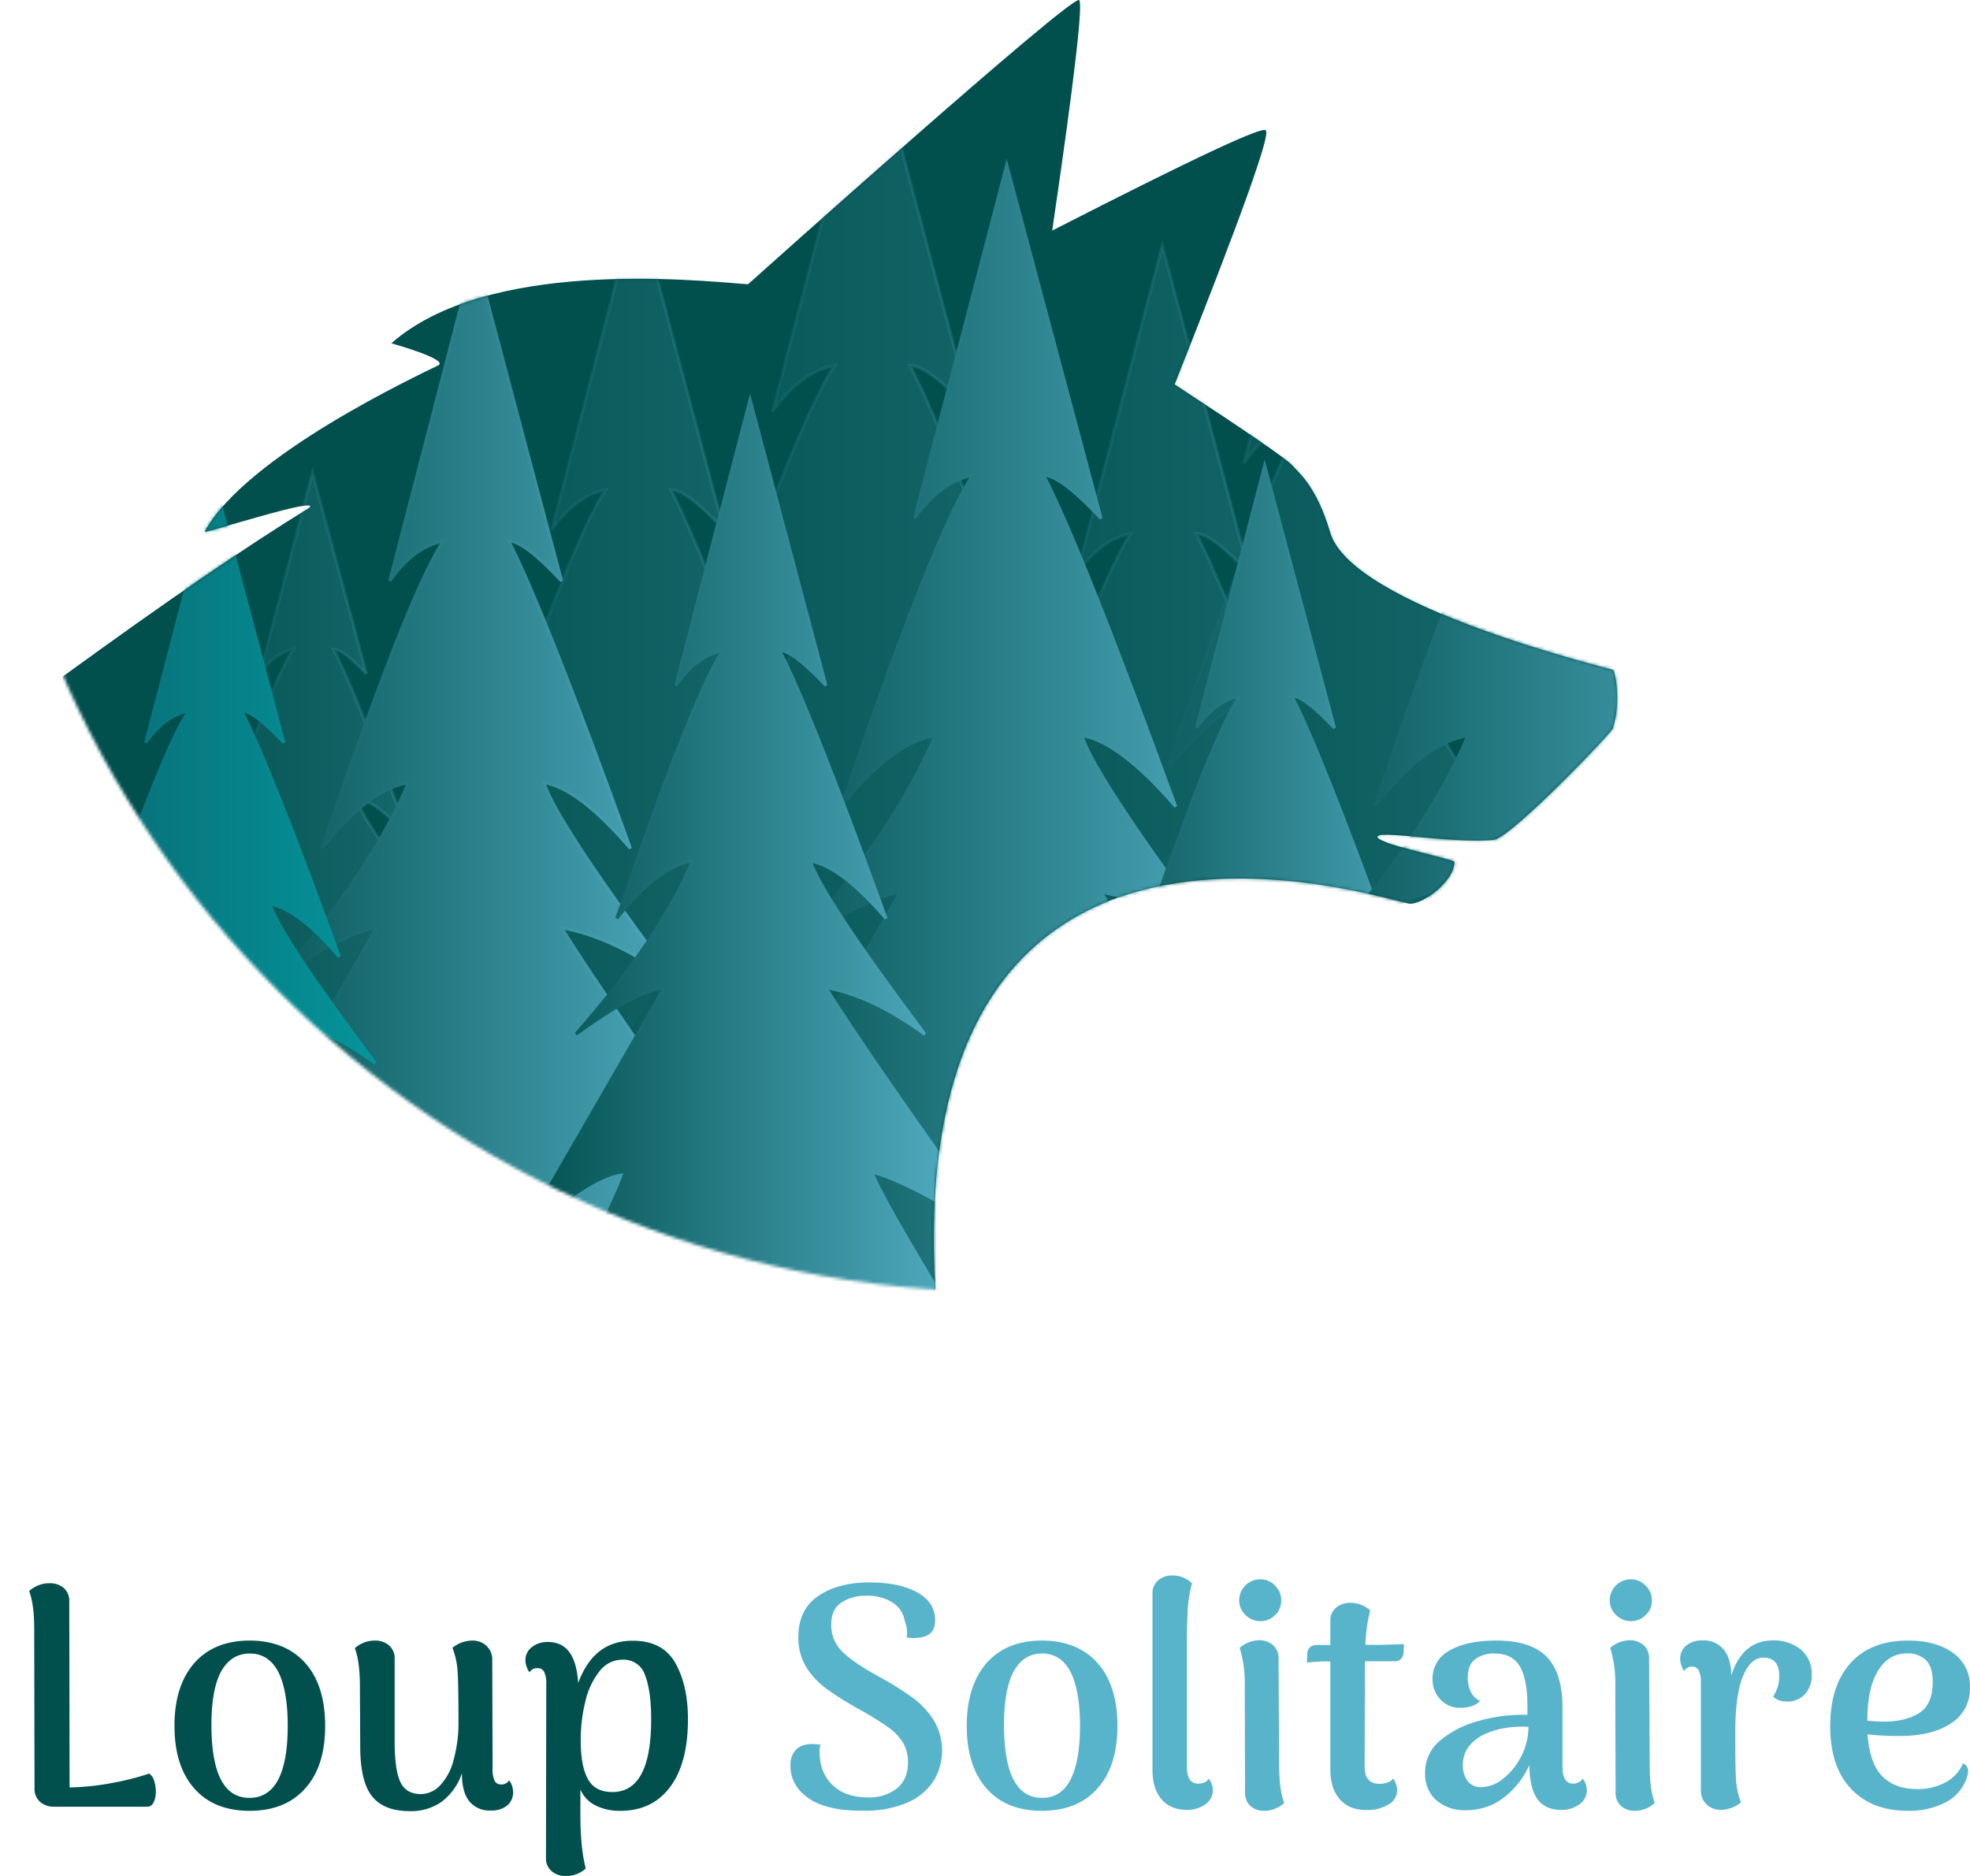 <svg xmlns="http://www.w3.org/2000/svg" xmlns:xlink="http://www.w3.org/1999/xlink" width="623.62" height="593.9" data-name="Layer 1"><defs><linearGradient id="a" x1="55.68" x2="54.68" y1="552.61" y2="552.61" gradientTransform="matrix(173.62 0 0 -359.74 -9383.92 199042.93)" gradientUnits="userSpaceOnUse"><stop offset="0" stop-color="#58b4cb"/><stop offset="1" stop-color="#01504e"/></linearGradient><linearGradient xlink:href="#a" id="e" x1="55.62" x2="54.68" y1="552.88" y2="552.87"/><linearGradient xlink:href="#a" id="f" x1="55.49" x2="54.49" y1="552.69" y2="552.69" gradientTransform="matrix(107.6 0 0 -220.49 -5823.45 122120.53)"/><linearGradient xlink:href="#a" id="g" x1="55.43" x2="54.49" y1="552.95" y2="552.94" gradientTransform="matrix(107.6 0 0 -220.49 -5823.45 122120.53)"/><linearGradient xlink:href="#a" id="h" x1="55.73" x2="54.73" y1="552.6" y2="552.6" gradientTransform="matrix(200.52 0 0 -415.45 -10802.24 229792.87)"/><linearGradient xlink:href="#a" id="i" x1="55.66" x2="54.72" y1="552.87" y2="552.86" gradientTransform="matrix(200.52 0 0 -415.45 -10802.24 229792.87)"/><linearGradient xlink:href="#a" id="j" x1="55.68" x2="54.68" y1="552.61" y2="552.61" gradientTransform="matrix(173.62 0 0 -359.74 -9217.63 199056.87)"/><linearGradient xlink:href="#a" id="k" x1="55.62" x2="54.68" y1="552.88" y2="552.87" gradientTransform="matrix(173.62 0 0 -359.74 -9217.63 199056.87)"/><linearGradient xlink:href="#a" id="l" x1="55.73" x2="54.73" y1="552.6" y2="552.6" gradientTransform="matrix(200.52 0 0 -415.45 -10653.07 229809.12)"/><linearGradient xlink:href="#a" id="m" x1="55.66" x2="54.72" y1="552.87" y2="552.86" gradientTransform="matrix(200.52 0 0 -415.45 -10653.07 229809.12)"/><linearGradient xlink:href="#a" id="n" x1="55.68" x2="54.68" y1="552.61" y2="552.61" gradientTransform="matrix(173.62 0 0 -359.74 -9435.27 199059.19)"/><linearGradient xlink:href="#a" id="o" x1="55.62" x2="54.68" y1="552.88" y2="552.87" gradientTransform="matrix(173.62 0 0 -359.74 -9435.27 199059.19)"/><linearGradient xlink:href="#a" id="p" x1="55.71" x2="54.71" y1="552.61" y2="552.61" gradientTransform="matrix(188.29 0 0 -387.59 -10080.85 214433)"/><linearGradient xlink:href="#a" id="q" x1="55.69" x2="54.71" y1="552.87" y2="552.86" gradientTransform="matrix(188.29 0 0 -387.59 -10080.85 214433)"/><linearGradient xlink:href="#a" id="r" x1="55.64" x2="54.64" y1="552.63" y2="552.63" gradientTransform="matrix(151.61 0 0 -313.32 -8127 173436.19)"/><linearGradient xlink:href="#a" id="s" x1="55.62" x2="54.63" y1="552.9" y2="552.89" gradientTransform="matrix(151.61 0 0 -313.32 -8127 173436.19)"/><linearGradient id="b" x1="55.61" x2="54.61" y1="552.64" y2="552.64" gradientTransform="matrix(139.39 0 0 -287.79 -7618.36 159343.53)" gradientUnits="userSpaceOnUse"><stop offset="0" stop-color="#029fa3"/><stop offset="1" stop-color="#0b616b"/></linearGradient><linearGradient xlink:href="#b" id="t" x1="55.59" x2="54.6" y1="552.91" y2="552.9"/><linearGradient xlink:href="#a" id="u" x1="55.61" x2="54.61" y1="552.64" y2="552.64" gradientTransform="matrix(139.39 0 0 -287.79 -7285.79 159338.87)"/><linearGradient xlink:href="#a" id="v" x1="55.59" x2="54.6" y1="552.91" y2="552.9" gradientTransform="matrix(139.39 0 0 -287.79 -7285.79 159338.87)"/><linearGradient xlink:href="#a" id="w" x1="55.71" x2="54.71" y1="552.61" y2="552.61" gradientTransform="matrix(188.29 0 0 -387.59 -9912.12 214433)"/><linearGradient xlink:href="#a" id="x" x1="55.69" x2="54.71" y1="552.87" y2="552.86" gradientTransform="matrix(188.29 0 0 -387.59 -9912.12 214433)"/><mask id="c" width="641" height="497.87" x="-7.07" y="-55.7" maskUnits="userSpaceOnUse"><path fill="#fff" d="M310 409c179.49 0 316-151.72 316-331.22s-141-126-320.5-126S-15-95.49-15 84s145.51 325 325 325Z" transform="translate(7.93)"/></mask><mask id="d" width="586.17" height="442.67" x="0" y="0" maskUnits="userSpaceOnUse"><path fill="#fff" d="M12 214.15q48.73-35.47 78-53.4c4-3.85-33.61 8.38-33.13 7.58 13.15-24.25 68.28-49.83 74-52.7 3.22-1.91-15-6.95-14.91-6.95 30.18-26.55 94.16-20.17 112.9-18.68 2.21-2 101.29-90.69 104.77-90q2.12.76-8.47 73 67.61-34.61 67.61-31.63 2.44 1.55-28.84 80.33 34 22.23 37.09 25.47c3 3.25 7.9 7.31 12.07 21.15 6.49 23.77 89.1 43.4 89.51 43.77.7 0 2.8 10.07 0 18.55-.27 1.22-30.83 33.19-37.33 35.19-11.32 1.39-35.38-2.79-37-1.14-2.46 2 24.2 7.39 24.2 8.17 0 5.9-9.35 13.16-13.92 13.26-4.77.14-162.1-55.48-150.23 124.72-78.16 0-212 58.08-260.75 16Q-9.72 394.69 12 214.15Z" transform="translate(7.93)"/></mask></defs><g mask="url(#c)"><path fill="#01504e" d="M19.93 214.15q48.73-35.47 78-53.4c4-3.85-33.61 8.38-33.13 7.58 13.15-24.25 68.28-49.83 74-52.7 3.22-1.91-15-6.95-14.91-6.95 30.18-26.55 94.16-20.17 112.9-18.68C239 88 338.08-.69 341.56 0q2.12.76-8.47 73 67.61-34.61 67.61-31.63 2.44 1.55-28.84 80.33 34 22.23 37.09 25.47c3 3.25 7.9 7.31 12.07 21.15 6.49 23.77 89.1 43.4 89.51 43.77.7 0 2.8 10.07 0 18.55-.27 1.22-30.83 33.19-37.33 35.19-11.32 1.39-35.38-2.79-37-1.14-2.46 2 24.2 7.39 24.2 8.17 0 5.9-9.35 13.16-13.92 13.26-4.77.14-162.1-55.48-150.23 124.72-78.16 0-212 58.08-260.75 16q-37.29-32.15-15.57-212.69Z" data-name="path-3"/><g data-name="Group-2" mask="url(#d)"><path fill="url(#a)" stroke="url(#e)" d="M110.27 423.6q35-68.39 38.19-79.08-11.39 0-38.19 24 49.46-86 52.32-91-11.32 1.72-32.08 17 30.58-35.09 42.21-63-12.64 2.07-27.41 20.89 27.41-80.87 38.44-97.37-9.61 2-17 12.69l26.92-103.87 27.52 103.82Q209.37 155 204.42 155q11.11 21.4 38.58 97.37-16.28-19-27.45-20.89 4.51 13.43 41.59 63-19.29-14.07-35.93-17 14.69 23.74 62.69 91-32.78-20.66-46.06-24 5.15 13.16 46.06 79.08Z" opacity=".304" style="isolation:isolate" transform="translate(7.93)"/><path fill="url(#f)" stroke="url(#g)" d="M39.35 370.22Q61.07 328.3 63 321.75q-7.06 0-23.67 14.69Q70 283.7 71.78 280.68q-7 1.05-19.88 10.41 19-21.5 26.16-38.62-7.83 1.27-17 12.81 17-49.57 23.82-59.68-6 1.21-10.54 7.78L91 149.73l17.06 63.63q-7.33-7.78-10.4-7.78 6.88 13.12 23.9 59.68-10.09-11.66-17-12.81 2.8 8.23 25.78 38.62-12-8.62-22.27-10.41 9.11 14.55 38.85 55.76-20.32-12.66-28.54-14.69 3.19 8.06 28.54 48.47Z" data-name="Path" opacity=".304" style="isolation:isolate" transform="translate(7.93)"/><path fill="url(#h)" stroke="url(#i)" d="M171.4 425.92q40.48-79 44.11-91.33-13.16 0-44.11 27.67 57.12-99.36 60.43-105.06-13.08 2-37.05 19.61Q230.1 236.3 243.53 204q-14.6 2.39-31.65 24.13 31.65-93.4 44.39-112.45-11.09 2.29-19.64 14.66l31.1-119.9 31.78 119.9q-13.65-14.66-19.37-14.66 12.86 24.77 44.53 112.49-18.8-22-31.7-24.13 5.21 15.52 48 72.77-22.28-16.25-41.49-19.61 17 27.41 72.41 105.06-37.86-23.86-53.2-27.67 5.95 15.2 53.2 91.33Z" data-name="Path" opacity=".304" style="isolation:isolate" transform="translate(7.93)"/><path fill="url(#j)" stroke="url(#k)" d="M276.55 437.53q35-68.39 38.19-79.08-11.39 0-38.19 24 49.46-86 52.32-91-11.32 1.72-32.08 17 30.58-35.09 42.21-63-12.64 2.07-27.41 20.89Q339 185.42 350 168.92q-9.61 2-17 12.69l27-103.83 27.52 103.82q-11.82-12.69-16.78-12.69 11.11 21.41 38.56 97.37-16.28-19-27.45-20.89 4.51 13.43 41.59 63-19.29-14.07-35.93-17 14.69 23.74 62.69 91-32.78-20.66-46.06-24 5.15 13.16 46.06 79.08Z" data-name="Path" opacity=".304" style="isolation:isolate" transform="translate(7.93)"/><path fill="url(#l)" stroke="url(#m)" d="M320.57 442.17q40.48-79 44.11-91.33-13.16 0-44.11 27.67 57.12-99.36 60.43-105.06-13.08 2-37.05 19.61 35.32-40.52 48.75-72.77-14.6 2.39-31.65 24.13Q392.7 151 405.44 132q-11.09 2.29-19.64 14.66l31.1-119.9 31.78 119.9Q435 132 429.31 132q12.83 24.72 44.53 112.45-18.8-22-31.7-24.13 5.21 15.52 48 72.77-22.28-16.25-41.49-19.61 17 27.41 72.41 105.06-37.86-23.86-53.2-27.67 5.95 15.2 53.2 91.33Z" data-name="Path" opacity=".304" style="isolation:isolate" transform="translate(7.93)"/><path fill="url(#n)" stroke="url(#o)" d="M58.91 439.85q35-68.39 38.19-79.08-11.39 0-38.19 24 49.46-86 52.32-91-11.32 1.72-32.08 17 30.58-35.09 42.21-63-12.64 2.02-27.36 20.84 27.41-80.87 38.44-97.37-9.61 2-17 12.69l26.88-103.82 27.52 103.82q-11.84-12.69-16.77-12.69 11.11 21.41 38.56 97.37-16.28-19-27.45-20.89 4.51 13.43 41.59 63-19.29-14.07-35.93-17 14.69 23.74 62.69 91-32.78-20.66-46.06-24 5.15 13.16 46.06 79.08Z" data-name="Path" transform="translate(7.93)"/><path fill="url(#p)" stroke="url(#q)" d="M220.31 439.85q38-73.69 41.42-85.2-12.36 0-41.42 25.82 53.63-92.7 56.75-98-12.28 1.85-34.79 18.29 33.16-37.8 45.78-67.89-13.71 2.23-29.72 22.51Q288 168.22 300 150.44q-10.42 2.13-18.44 13.67l29.2-111.86 29.85 111.86q-12.82-13.67-18.19-13.67 12 23.06 41.82 104.91-17.65-20.49-29.77-22.51 4.89 14.47 45.11 67.89-20.92-15.16-39-18.29 15.93 25.57 68 98-35.55-22.26-50-25.82 5.58 14.18 50 85.2Z" data-name="Path" transform="translate(7.93)"/><path fill="url(#r)" stroke="url(#s)" d="M156.73 439.85q30.6-59.57 33.35-68.88-9.95 0-33.35 20.87 43.19-74.94 45.69-79.24-9.89 1.5-28 14.79 26.7-30.56 36.86-54.88-11 1.8-23.93 18.2 23.93-70.44 33.57-84.81-8.41 1.72-14.92 11.1l23.51-90.43 24 90.43q-10.32-11.05-14.65-11.05 9.7 18.65 33.67 84.81-14.21-16.56-24-18.2 3.94 11.7 36.32 54.88-16.85-12.25-31.37-14.79 12.83 20.67 54.75 79.24-28.63-18-40.22-20.87 4.5 11.46 40.22 68.88Z" data-name="Path" transform="translate(7.93)"/><path fill="url(#b)" stroke="url(#t)" d="M-7.11 439.85Q21 385.14 23.55 376.58q-9.15 0-30.66 19.17 39.7-68.83 42-72.78-9.09 1.38-25.76 13.58 24.56-28.06 33.87-50.4-10.15 1.66-22 16.71 22-64.7 30.86-77.9-7.71 1.58-13.65 10.15l21.62-83.06 22.09 83.06Q72.45 225 68.48 225q8.92 17.13 31 77.9-13.07-15.21-22-16.71 3.62 10.75 33.39 50.41Q95.3 325.3 81.94 323q11.8 19 50.33 72.78-26.32-16.53-37-19.17 4.13 10.53 37 63.26Z" data-name="Path" transform="translate(7.93)"/><path fill="url(#u)" stroke="url(#v)" d="M325.46 435.21q28.14-54.71 30.66-63.26-9.15 0-30.66 19.17 39.7-68.83 42-72.78-9.09 1.38-25.76 13.58 24.55-28.07 33.89-50.41-10.15 1.66-22 16.71 22-64.7 30.86-77.9-7.71 1.58-13.65 10.15l21.62-83.06 22.09 83.06Q405 220.32 401 220.32q8.92 17.13 31 77.9-13.06-15.22-22-16.72 3.62 10.75 33.39 50.41-15.49-11.25-28.84-13.58 11.8 19 50.33 72.78-26.32-16.53-37-19.17 4.13 10.53 37 63.26Z" data-name="Path" transform="translate(7.93)"/><path fill="url(#w)" stroke="url(#x)" d="M389 439.85q38-73.69 41.42-85.2-12.36 0-41.42 25.82 53.63-92.7 56.75-98-12.25 1.82-34.75 18.27 33.16-37.8 45.78-67.89-13.71 2.23-29.72 22.51 29.72-87.13 41.69-104.91-10.42 2.13-18.44 13.67l29.2-111.86 29.85 111.86q-12.82-13.67-18.19-13.67 12 23.06 41.82 104.91-17.65-20.49-29.77-22.51 4.89 14.47 45.11 67.89-20.92-15.16-39-18.29 15.93 25.57 68 98-35.55-22.26-50-25.82 5.58 14.18 50 85.2Z" data-name="Path" transform="translate(7.93)"/></g></g><g style="isolation:isolate"><g fill="#01504e" style="isolation:isolate"><path d="M22.03 565.9a79.34 79.34 0 0 0 13.35-1.4 83.11 83.11 0 0 0 11.85-3 4 4 0 0 1 1.55 2.25 10.86 10.86 0 0 1 .55 3.45 7.55 7.55 0 0 1-.7 3.4 2.18 2.18 0 0 1-2 1.4h-29.4a6.6 6.6 0 0 1-4.55-1.55 5.38 5.38 0 0 1-1.75-4.25l-.1-50.6q0-7.6-1.6-11.9a10.32 10.32 0 0 1 2.7-1.7 9 9 0 0 1 3.75-.75 6.62 6.62 0 0 1 4.55 1.55 5.39 5.39 0 0 1 1.7 4.3ZM61.48 566.2q-6.25-7.1-6.25-19.8t6.3-19.9q6.3-7.1 17.5-7.1t17.6 7.1q6.3 7.1 6.3 19.9t-6.3 19.8q-6.3 7.1-17.6 7.1t-17.55-7.1Zm26.6-2.8q3-5.8 3-17t-3-17.1q-3.05-5.8-9-5.8t-9.15 5.8q-3.05 5.8-3 17.1t3 17q3 5.8 9.05 5.8t9.1-5.8ZM162.43 567.3a5.4 5.4 0 0 1-1.85 4.3 7.79 7.79 0 0 1-5.25 1.6 8.18 8.18 0 0 1-6.75-2.9q-2.35-2.9-2.35-8.7v-.2a18.67 18.67 0 0 1-6.25 8.9 16.66 16.66 0 0 1-10.25 3.1q-8.2 0-11.95-4.7t-3.75-15.8l-.1-19.1q0-7.7-1.6-12a9.43 9.43 0 0 1 6.3-2.4 6.61 6.61 0 0 1 4.55 1.55 5.39 5.39 0 0 1 1.75 4.25v26.1q0 9 1.8 12.85t6.5 3.85a8.44 8.44 0 0 0 5.9-2.55 18 18 0 0 0 4.35-7.85 44.62 44.62 0 0 0 1.65-13.1q0-11.8-.3-15.65a24.66 24.66 0 0 0-1.6-7.15 9.93 9.93 0 0 1 6.3-2.3 6.3 6.3 0 0 1 4.5 1.7 6 6 0 0 1 1.8 4.6l.1 34.1a8.6 8.6 0 0 0 .65 4 2.18 2.18 0 0 0 2 1.15 2.82 2.82 0 0 0 2.6-1.3 6.29 6.29 0 0 1 1.25 3.65ZM213.78 526.5q4 7.1 4 17.8 0 13.9-5.65 21.45t-15.7 7.55a16.89 16.89 0 0 1-8-1.75 10 10 0 0 1-4.7-5v8q0 10.6 1.7 17a9.19 9.19 0 0 1-6.3 2.4 6.65 6.65 0 0 1-4.5-1.55 5.2 5.2 0 0 1-1.8-4.15l.1-55a8.67 8.67 0 0 0-.65-3.9 2.17 2.17 0 0 0-2.05-1.2 2.68 2.68 0 0 0-2.6 1.3 6.69 6.69 0 0 1-1.3-3.8 5.16 5.16 0 0 1 2-4.15 7.9 7.9 0 0 1 5.2-1.65q8.7 0 9.5 13 4.9-13.4 17.2-13.4 9.5-.05 13.55 7.05Zm-7.65 17.8q0-8.9-1.9-13.85a7.11 7.11 0 0 0-7.2-5 9.09 9.09 0 0 0-7.2 3.6 23.8 23.8 0 0 0-4.5 9.5 50.58 50.58 0 0 0-1.5 12.5q0 8 2.25 12.15t7.75 4.15q12.3.05 12.3-23.05Z"/></g><g fill="#58b4cb" style="isolation:isolate"><path d="M256.08 569.4q-5.85-4-5.85-10.4a7 7 0 0 1 1.7-5q1.7-1.85 5.4-1.85.6 0 2.4.2a8 8 0 0 0-.3 2.3q0 .7.2 2.5a12.92 12.92 0 0 0 4.5 8.5q3.9 3.4 10.7 3.4a14 14 0 0 0 9.1-2.85q3.5-2.85 3.5-8.25a11.87 11.87 0 0 0-1.6-6.25 16.77 16.77 0 0 0-4.65-4.85q-3.05-2.2-8.45-5.3a99.82 99.82 0 0 1-11.25-7 24.61 24.61 0 0 1-6.4-7 17.68 17.68 0 0 1-2.35-9.3q0-8.7 6.35-13t16.25-4.25q9.4 0 15.05 3.15t5.65 8.85q0 5.2-5.6 5.5a5.28 5.28 0 0 1-1.2.1 16.28 16.28 0 0 1-2.2-.2 7 7 0 0 0 .1-1.3 9 9 0 0 0-.7-3.8 8.59 8.59 0 0 0-3.8-5.9 14.76 14.76 0 0 0-8.5-2.2 13.73 13.73 0 0 0-7.75 2.15q-3.25 2.15-3.25 7a11.66 11.66 0 0 0 3.45 8.5q3.45 3.5 12.25 8.3a95.06 95.06 0 0 1 10.15 6.4 26.1 26.1 0 0 1 6.65 7.15 18.59 18.59 0 0 1-.05 19.05 18.44 18.44 0 0 1-8.25 6.9 33 33 0 0 1-13.9 2.6q-11.5.15-17.35-3.85ZM312.28 566.2q-6.25-7.1-6.25-19.8t6.3-19.9q6.3-7.1 17.5-7.1t17.6 7.1q6.3 7.1 6.3 19.9t-6.3 19.8q-6.3 7.1-17.6 7.1t-17.55-7.1Zm26.6-2.8q3-5.8 3-17t-3-17.1q-3.05-5.8-9-5.8t-9.05 5.8q-3.05 5.8-3 17.1t3 17q3 5.8 9.05 5.8t9-5.8ZM367.68 569.65q-2.85-3.35-2.85-9.35v-55.7a5.38 5.38 0 0 1 1.75-4.25 6.61 6.61 0 0 1 4.55-1.55 8.43 8.43 0 0 1 6.2 2.5 39.52 39.52 0 0 0-1.3 7.75q-.3 4.15-.3 11.75v38.6q0 5.3 3.6 5.3a5 5 0 0 0 1.95-.4 2.53 2.53 0 0 0 1.35-1.2 5.71 5.71 0 0 1 1.3 3.7 5.3 5.3 0 0 1-2.4 4.45 9.41 9.41 0 0 1-5.7 1.75q-5.3 0-8.15-3.35ZM394.28 511.3a6.18 6.18 0 0 1-2-4.6 6.66 6.66 0 0 1 6.7-6.7 6.35 6.35 0 0 1 4.65 2 6.46 6.46 0 0 1 1.95 4.75 6.18 6.18 0 0 1-1.95 4.6 6.43 6.43 0 0 1-4.65 1.9 6.55 6.55 0 0 1-4.7-1.95Zm12.25 59.5a9.22 9.22 0 0 1-6.3 2.5 6.28 6.28 0 0 1-4.4-1.55 5.46 5.46 0 0 1-1.7-4.25l-.1-33.8a37.9 37.9 0 0 0-1.6-12 9.71 9.71 0 0 1 6.1-2.4 6.47 6.47 0 0 1 4.45 1.55 5.39 5.39 0 0 1 1.75 4.25l.2 33.8q0 7.8 1.6 11.9ZM439.23 520.7q3.3-.1 5.2-.2l-.1 2.7a3.12 3.12 0 0 1-.85 2 2.64 2.64 0 0 1-2 .75h-9.4v3.3l-.1 30.1q0 5.4 4.7 5.4a7.76 7.76 0 0 0 2.65-.45 2.77 2.77 0 0 0 1.65-1.25 6.57 6.57 0 0 1 1.3 3.7 5.23 5.23 0 0 1-2.75 4.55 12.93 12.93 0 0 1-7 1.75q-5.4 0-8.4-3.4t-3-9.4V526h-1.4q-1.3 0-3 .1t-3 .3l.1-2.9a2.82 2.82 0 0 1 .9-2 2.93 2.93 0 0 1 2-.7h4.4v-7.6a5.2 5.2 0 0 1 1.8-4.2 6.8 6.8 0 0 1 4.6-1.55 9.06 9.06 0 0 1 6.2 2.4 51.16 51.16 0 0 0-1.5 10.9h1.8q1.9.05 5.2-.05ZM502.33 566.8a5.41 5.41 0 0 1-2.3 4.4 9.29 9.29 0 0 1-5.9 1.8q-4.9 0-7.4-3.35t-2.6-10.85a26.68 26.68 0 0 1-8.2 10.4 19.31 19.31 0 0 1-11.9 3.9 13.56 13.56 0 0 1-9.35-3.15 10.85 10.85 0 0 1-3.55-8.55 13.09 13.09 0 0 1 4.8-10.4 31.91 31.91 0 0 1 12.3-6.2 51.57 51.57 0 0 1 15.3-1.9v-2.5q0-8.7-2.4-12.8t-8-4.1a9.84 9.84 0 0 0-6.15 1.8q-2.35 1.8-2.35 5.9a10.36 10.36 0 0 0 .9 4.3 6 6 0 0 0 3 3 6.09 6.09 0 0 1-2.65 1.65 10.83 10.83 0 0 1-3.45.55 8.37 8.37 0 0 1-6.5-2.7 9.15 9.15 0 0 1-2.45-6.45 9.94 9.94 0 0 1 5.4-9q5.4-3.15 14.9-3.15 10.8 0 15.85 5.15t5 16.45v18.4q0 5.3 3.4 5.3a3.85 3.85 0 0 0 1.65-.4 3.13 3.13 0 0 0 1.35-1.2 6 6 0 0 1 1.3 3.7Zm-26.55-3.65a20.93 20.93 0 0 0 5.75-7.05 20 20 0 0 0 2.3-9.4 34.18 34.18 0 0 0-7.1.35 23.19 23.19 0 0 0-6.2 1.75 13.24 13.24 0 0 0-5.45 4 9.52 9.52 0 0 0-2 6 8.29 8.29 0 0 0 1.45 5 5.12 5.12 0 0 0 4.45 2 11.14 11.14 0 0 0 6.8-2.65ZM511.58 511.3a6.18 6.18 0 0 1-2-4.6 6.66 6.66 0 0 1 6.7-6.7 6.35 6.35 0 0 1 4.65 2 6.46 6.46 0 0 1 2 4.75 6.18 6.18 0 0 1-2 4.6 6.43 6.43 0 0 1-4.65 1.9 6.55 6.55 0 0 1-4.7-1.95Zm12.25 59.5a9.22 9.22 0 0 1-6.3 2.5 6.28 6.28 0 0 1-4.4-1.55 5.46 5.46 0 0 1-1.7-4.25l-.1-33.8a37.87 37.87 0 0 0-1.6-12 9.71 9.71 0 0 1 6.1-2.4 6.47 6.47 0 0 1 4.45 1.55 5.39 5.39 0 0 1 1.75 4.25l.2 33.8q-.01 7.8 1.6 11.9ZM570.12 522.3a10 10 0 0 1 3.4 8 8.46 8.46 0 0 1-2.2 6.1 7.29 7.29 0 0 1-5.5 2.3q-3.1 0-4.5-1.6a13.11 13.11 0 0 0 1.5-3.25 12.67 12.67 0 0 0 .4-3.35q0-5.7-5-5.7-4 0-6.45 5.85t-2.45 17.55v3.8q0 8.9.3 12.25a22.38 22.38 0 0 0 1.5 6.35 9.62 9.62 0 0 1-2.6 1.6 10.45 10.45 0 0 1-3.7.8 6.48 6.48 0 0 1-4.55-1.7 5.93 5.93 0 0 1-1.85-4.6v-33.8a9 9 0 0 0-.65-4 2.16 2.16 0 0 0-2-1.25 2.64 2.64 0 0 0-2.6 1.4 6.68 6.68 0 0 1-1.3-3.8 5.37 5.37 0 0 1 1.9-4.25 7.82 7.82 0 0 1 5.3-1.65 8.12 8.12 0 0 1 6.5 2.8q2.4 2.8 2.5 8.3 3.5-11.1 13.2-11.1a13.24 13.24 0 0 1 8.85 2.95ZM623.02 560.7a7.89 7.89 0 0 1-.7 2.9 13.76 13.76 0 0 1-6.75 7.2 25.16 25.16 0 0 1-11.64 2.5q-11.4 0-18-7t-6.55-19.9q0-12.7 6.4-19.85t18.3-7.15q8.7 0 14.1 3.85a12.65 12.65 0 0 1 5.4 11 12.81 12.81 0 0 1-5.95 11.35q-6 4-16.15 4a94.07 94.07 0 0 1-10.3-.5q.7 9.3 4.7 13.3t10.9 4a18.34 18.34 0 0 0 9.25-2.2 11.87 11.87 0 0 0 5.35-5.9 2.51 2.51 0 0 1 1.64 2.4ZM594.47 529q-3.35 5.55-3.35 15.75a46.17 46.17 0 0 0 5.3.3q6.8 0 11.1-2.7t4.3-9.9q0-4.9-2.3-7a8.4 8.4 0 0 0-5.8-2q-5.9.05-9.25 5.55Z"/></g></g></svg>